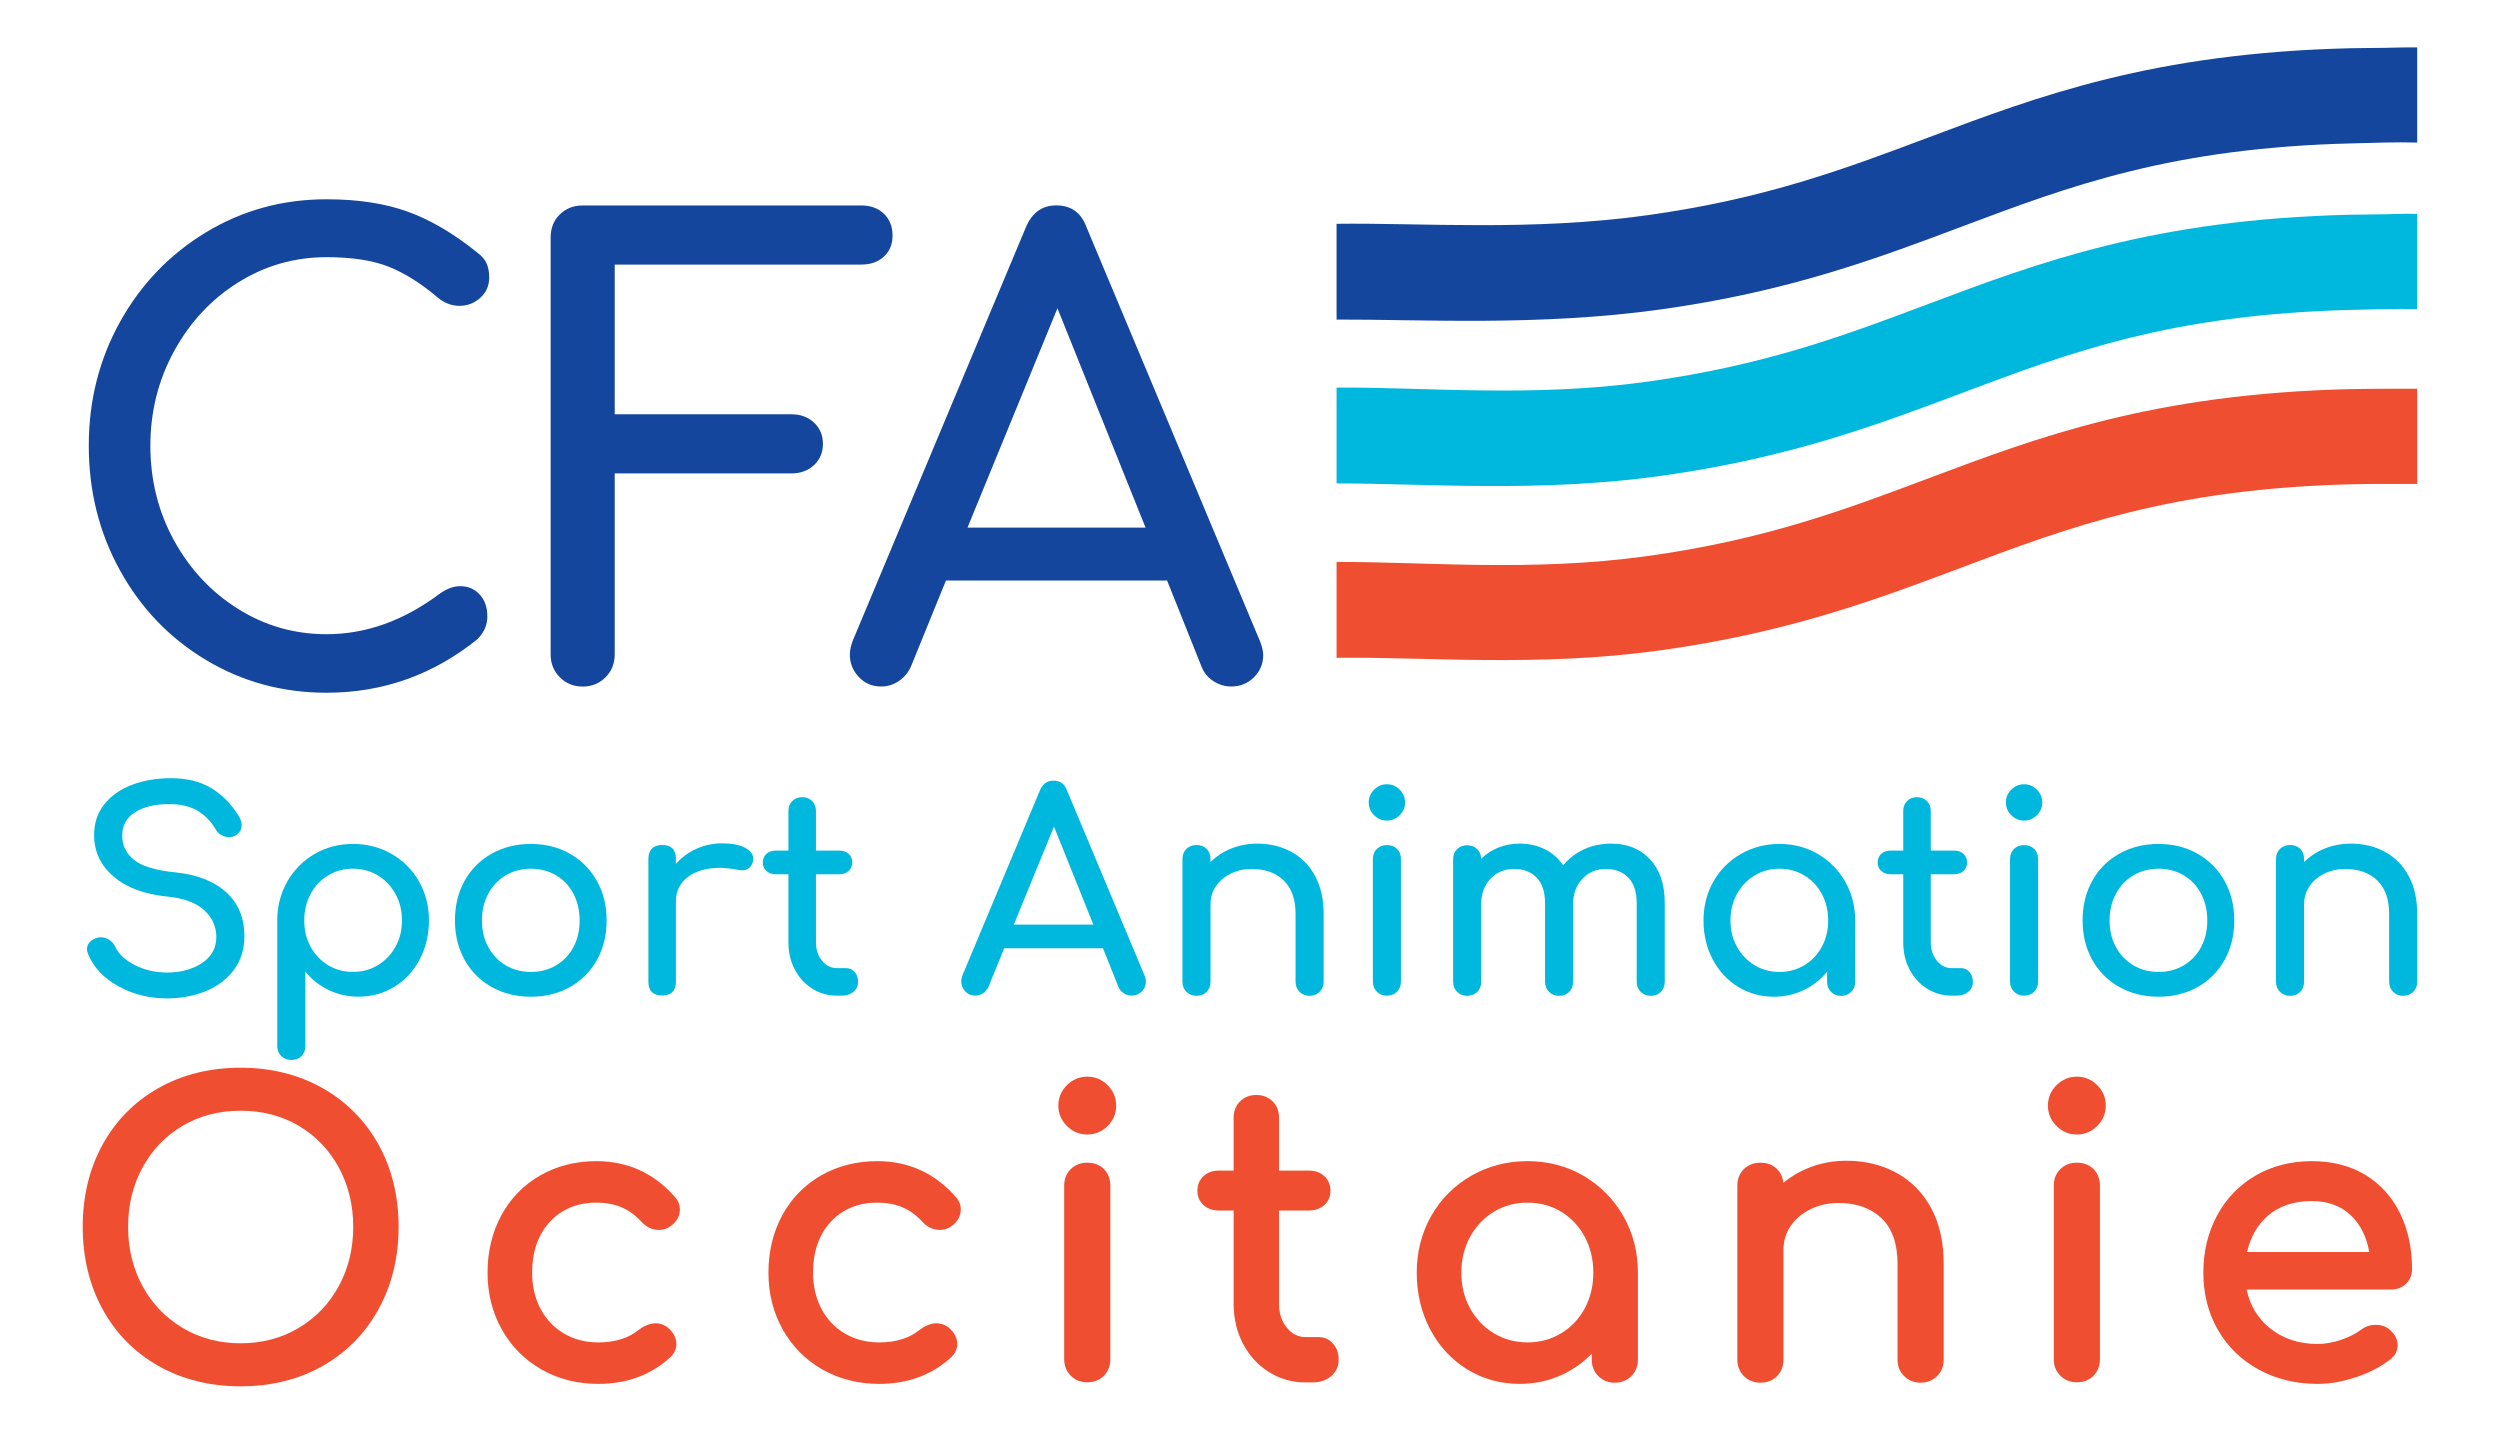 <svg clip-rule="evenodd" fill-rule="evenodd" stroke-linejoin="round" stroke-miterlimit="2" viewBox="0 0 150 87" xmlns="http://www.w3.org/2000/svg"><g fill-rule="nonzero"><path d="m0 29.009c-2.669 0-5.104-.643-7.235-1.914-2.131-1.269-3.816-3.024-5.009-5.221-1.194-2.197-1.799-4.685-1.799-7.394 0-2.708.605-5.197 1.799-7.394 1.193-2.195 2.869-3.942 4.984-5.197 2.115-1.253 4.558-1.89 7.26-1.89s5.145.637 7.26 1.89c2.114 1.253 3.79 3.002 4.983 5.197 1.194 2.198 1.8 4.687 1.8 7.394 0 2.708-.606 5.196-1.8 7.394-1.192 2.197-2.877 3.952-5.008 5.221-2.133 1.269-4.567 1.914-7.235 1.914m10.188-31.846c-2.981-1.679-6.408-2.531-10.188-2.531-3.812 0-7.255.852-10.237 2.531-2.985 1.682-5.335 4.058-6.985 7.061-1.646 2.994-2.48 6.444-2.48 10.256s.834 7.271 2.479 10.281c1.651 3.019 4.001 5.402 6.986 7.085 2.982 1.68 6.425 2.531 10.237 2.531s7.248-.851 10.212-2.531c2.97-1.684 5.32-4.066 6.985-7.083 1.662-3.015 2.505-6.474 2.505-10.283s-.843-7.261-2.506-10.257c-1.664-3.002-4.022-5.376-7.008-7.06" fill="#f04e30" transform="matrix(.481 0 0 .481 14.44 66.644)"/><path d="m0-17.435c1.171 0 2.223.192 3.125.575.899.382 1.745.995 2.509 1.82.594.669 1.332 1.008 2.194 1.008.501 0 .953-.139 1.343-.41.825-.562 1.244-1.279 1.244-2.128 0-.585-.199-1.1-.584-1.525-2.596-2.995-5.903-4.514-9.831-4.514-2.587 0-4.945.599-7.006 1.778-2.065 1.183-3.695 2.855-4.844 4.969-1.146 2.111-1.726 4.523-1.726 7.168 0 2.587.598 4.967 1.777 7.075 1.181 2.114 2.842 3.792 4.939 4.991 2.093 1.195 4.483 1.802 7.103 1.802 3.588 0 6.624-1.131 9.034-3.374.464-.465.7-1.002.7-1.594 0-.769-.358-1.46-1.084-2.072-1.023-.768-2.288-.682-3.558.258-1.28 1.068-2.994 1.61-5.092 1.61-1.606 0-3.051-.375-4.295-1.112-1.243-.738-2.223-1.774-2.914-3.077-.695-1.314-1.048-2.831-1.048-4.507 0-2.637.749-4.778 2.227-6.364 1.47-1.577 3.417-2.377 5.787-2.377" fill="#f04e30" transform="matrix(.481 0 0 .481 35.783 80.544)"/><path d="m0-17.435c1.171 0 2.223.192 3.125.575.899.382 1.745.995 2.509 1.82.594.669 1.332 1.008 2.194 1.008.501 0 .953-.139 1.343-.41.825-.562 1.244-1.279 1.244-2.128 0-.585-.199-1.1-.584-1.525-2.596-2.995-5.903-4.514-9.831-4.514-2.587 0-4.945.599-7.006 1.778-2.065 1.183-3.695 2.855-4.844 4.969-1.146 2.111-1.726 4.523-1.726 7.168 0 2.587.598 4.967 1.777 7.075 1.181 2.114 2.842 3.792 4.939 4.991 2.093 1.195 4.483 1.802 7.103 1.802 3.588 0 6.623-1.131 9.034-3.374.464-.465.7-1.002.7-1.594 0-.769-.359-1.46-1.084-2.072-1.023-.768-2.287-.682-3.558.258-1.28 1.068-2.994 1.61-5.092 1.61-1.606 0-3.051-.375-4.295-1.112-1.243-.738-2.223-1.774-2.914-3.077-.695-1.314-1.048-2.831-1.048-4.507 0-2.637.749-4.778 2.227-6.364 1.47-1.577 3.417-2.377 5.787-2.377" fill="#f04e30" transform="matrix(.481 0 0 .481 52.637 80.544)"/><path d="m0-7.215c-.98 0-1.835.358-2.542 1.065s-1.065 1.563-1.065 2.542c0 .982.358 1.837 1.065 2.544.707.705 1.562 1.064 2.542 1.064.981 0 1.837-.359 2.543-1.064.707-.706 1.065-1.561 1.065-2.544 0-.98-.358-1.836-1.065-2.542-.707-.707-1.562-1.065-2.543-1.065" fill="#f04e30" transform="matrix(.481 0 0 .481 65.236 68.07)"/><path d="m0-27.395c-.817 0-1.507.268-2.051.792-.549.531-.827 1.232-.827 2.087v21.638c0 .819.277 1.51.823 2.055.544.546 1.236.823 2.055.823.854 0 1.557-.279 2.086-.827.526-.545.792-1.235.792-2.051v-21.638c0-.852-.268-1.552-.797-2.081s-1.229-.798-2.081-.798" fill="#f04e30" transform="matrix(.481 0 0 .481 65.236 82.938)"/><path d="m0 24.537h-1.653c-.921 0-1.679-.382-2.319-1.167-.659-.81-.979-1.794-.979-3.006v-11.611h3.735c.78 0 1.427-.232 1.924-.689.504-.466.76-1.055.76-1.752 0-.76-.256-1.381-.761-1.848-.496-.457-1.143-.69-1.923-.69h-3.735v-6.603c0-.821-.269-1.503-.798-2.032-.53-.53-1.215-.798-2.032-.798-.818 0-1.502.268-2.032.798-.53.529-.798 1.211-.798 2.032v6.603h-1.838c-.781 0-1.428.233-1.924.69-.504.467-.759 1.088-.759 1.848 0 .697.255 1.286.759 1.752.496.457 1.143.689 1.924.689h1.838v11.611c0 1.84.392 3.523 1.164 4.999.775 1.483 1.861 2.67 3.228 3.531 1.372.865 2.908 1.302 4.566 1.302h.875c.936 0 1.717-.262 2.324-.775.626-.532.943-1.224.943-2.055 0-.809-.239-1.489-.71-2.016-.482-.54-1.081-.813-1.779-.813" fill="#f04e30" transform="matrix(.481 0 0 .481 79.122 68.421)"/><path d="m0-15.17c1.244-.753 2.656-1.133 4.195-1.133 1.537 0 2.95.38 4.193 1.133 1.244.753 2.235 1.807 2.943 3.129.711 1.332 1.071 2.839 1.071 4.479 0 1.641-.36 3.14-1.07 4.455-.709 1.309-1.698 2.354-2.943 3.106h-.001c-1.243.753-2.654 1.135-4.193 1.135s-2.951-.382-4.195-1.135c-1.246-.753-2.245-1.8-2.969-3.109-.725-1.312-1.093-2.809-1.093-4.452 0-1.641.368-3.147 1.094-4.475.724-1.325 1.723-2.38 2.968-3.133m11.179-4.479c-2.08-1.212-4.429-1.828-6.984-1.828-2.556 0-4.921.615-7.03 1.828-2.112 1.213-3.79 2.9-4.987 5.011s-1.802 4.491-1.802 7.076c0 2.583.563 4.96 1.675 7.068 1.113 2.111 2.667 3.791 4.618 4.991 1.95 1.201 4.156 1.81 6.554 1.81 1.93 0 3.756-.406 5.423-1.206 1.343-.646 2.538-1.507 3.562-2.567v.748c0 .82.276 1.512.822 2.057.544.546 1.237.822 2.056.822s1.512-.276 2.058-.822c.543-.545.82-1.237.82-2.057v-10.844c0-2.585-.613-4.965-1.826-7.079-1.214-2.109-2.883-3.795-4.959-5.008" fill="#f04e30" transform="matrix(.481 0 0 .481 89.634 79.999)"/><path d="m0-24.672c-1.833-1-3.927-1.507-6.219-1.507-1.664 0-3.252.295-4.718.878-1.179.469-2.24 1.102-3.167 1.885-.065-.691-.328-1.27-.781-1.723-.529-.529-1.229-.798-2.081-.798-.816 0-1.507.268-2.05.792-.549.532-.828 1.233-.828 2.087v21.686c0 .82.277 1.512.823 2.056.544.546 1.236.823 2.055.823.855 0 1.557-.279 2.086-.827.526-.544.793-1.235.793-2.052v-13.712c0-1.079.296-2.068.881-2.939.589-.876 1.421-1.583 2.471-2.101 1.057-.521 2.249-.785 3.544-.785 2.216 0 4.013.642 5.339 1.908 1.322 1.261 1.993 3.168 1.993 5.667v11.962c0 .82.276 1.512.822 2.056.545.546 1.236.823 2.056.823s1.511-.277 2.057-.823c.545-.544.821-1.236.821-2.056v-11.962c0-2.68-.524-5.008-1.554-6.923-1.038-1.925-2.498-3.409-4.343-4.415" fill="#f04e30" transform="matrix(.481 0 0 .481 113.785 82.237)"/><path d="m0-7.215c-.979 0-1.835.358-2.542 1.065s-1.065 1.563-1.065 2.542c0 .982.358 1.837 1.065 2.544.706.705 1.562 1.064 2.542 1.064.982 0 1.838-.359 2.544-1.064.706-.706 1.064-1.561 1.064-2.544 0-.98-.358-1.836-1.064-2.542-.707-.707-1.563-1.065-2.544-1.065" fill="#f04e30" transform="matrix(.481 0 0 .481 124.611 68.07)"/><path d="m0-27.395c-.816 0-1.507.268-2.05.792-.55.531-.828 1.232-.828 2.087v21.638c0 .819.276 1.51.822 2.055.545.546 1.237.823 2.056.823.854 0 1.557-.279 2.086-.827.526-.545.793-1.235.793-2.051v-21.638c0-.852-.269-1.552-.798-2.081s-1.229-.798-2.081-.798" fill="#f04e30" transform="matrix(.481 0 0 .481 124.611 82.938)"/><path d="m0-14.133c1.393-1.226 3.242-1.847 5.498-1.847 2.022 0 3.678.618 4.925 1.831 1.164 1.138 1.919 2.657 2.244 4.52h-15.239c.417-1.857 1.28-3.37 2.571-4.504zm17.249 8.473c.5-.483.755-1.095.755-1.821 0-2.608-.505-4.959-1.499-6.983-1.003-2.036-2.46-3.647-4.333-4.782-1.871-1.137-4.116-1.712-6.674-1.712-2.588 0-4.936.598-6.982 1.778-2.048 1.184-3.669 2.857-4.819 4.969-1.145 2.11-1.726 4.522-1.726 7.168 0 2.652.615 5.058 1.83 7.153 1.213 2.098 2.924 3.759 5.087 4.94 2.156 1.177 4.626 1.775 7.34 1.775 1.529 0 3.15-.285 4.819-.848 1.673-.563 3.097-1.305 4.22-2.197.623-.468.938-1.065.938-1.778 0-.737-.344-1.396-1.006-1.949-.433-.392-1.014-.59-1.726-.59-.706 0-1.328.21-1.847.618-.642.489-1.48.91-2.488 1.252-1.005.341-1.985.513-2.91.513-2.358 0-4.374-.673-5.996-2-1.499-1.229-2.461-2.838-2.863-4.789h17.999c.753 0 1.387-.241 1.881-.717" fill="#f04e30" transform="matrix(.481 0 0 .481 136.063 79.75)"/><g fill="#00b8de"><path d="m0 24.447c-1.819-1.007-3.073-2.323-3.76-3.949-.114-.275-.171-.503-.171-.687 0-.343.126-.646.377-.91.253-.263.596-.44 1.031-.531.069-.023.183-.035.344-.035.366 0 .714.109 1.047.326.331.218.577.51.737.876.413.891 1.225 1.647 2.438 2.266 1.213.618 2.553.927 4.018.927 1.717 0 3.17-.395 4.36-1.185 1.19-.788 1.785-1.87 1.785-3.244 0-1.304-.503-2.42-1.51-3.347-1.008-.929-2.541-1.495-4.6-1.7-2.84-.276-5.071-1.104-6.697-2.49-1.626-1.385-2.438-3.119-2.438-5.202 0-1.465.417-2.728 1.255-3.794.834-1.064 1.979-1.877 3.432-2.437 1.455-.561 3.084-.842 4.894-.842 1.968 0 3.627.401 4.978 1.202s2.494 1.946 3.433 3.434c.275.435.412.846.412 1.236 0 .503-.229.916-.686 1.236-.252.161-.55.241-.893.241-.344 0-.664-.086-.961-.259-.299-.171-.528-.405-.687-.702-.618-1.032-1.39-1.816-2.317-2.353-.928-.537-2.101-.806-3.52-.806-1.74 0-3.148.336-4.223 1.012-1.077.675-1.614 1.654-1.614 2.935 0 1.19.481 2.186 1.442 2.987.962.802 2.678 1.328 5.151 1.58 2.746.275 4.874 1.105 6.385 2.489 1.511 1.386 2.267 3.21 2.267 5.477 0 1.648-.446 3.061-1.34 4.24-.892 1.179-2.077 2.06-3.553 2.644-1.476.583-3.062.876-4.755.876-2.221 0-4.24-.504-6.061-1.511" transform="matrix(.481 0 0 .481 7.108 47.419)"/><path d="m0 3.297c.927-.562 1.659-1.328 2.197-2.3.538-.973.807-2.066.807-3.279s-.269-2.313-.807-3.297c-.538-.983-1.27-1.756-2.197-2.317-.927-.562-1.963-.842-3.108-.842s-2.18.28-3.106.842c-.929.561-1.655 1.334-2.181 2.317-.526.984-.791 2.084-.791 3.297s.265 2.306.791 3.279c.526.972 1.252 1.738 2.181 2.3.926.561 1.961.841 3.106.841s2.181-.28 3.108-.841m1.717-13.872c1.453.837 2.592 1.98 3.415 3.434.825 1.455 1.237 3.073 1.237 4.859 0 1.784-.384 3.404-1.151 4.857-.766 1.455-1.819 2.593-3.159 3.418-1.338.823-2.831 1.235-4.48 1.235-1.328 0-2.564-.274-3.707-.824-1.146-.549-2.118-1.316-2.919-2.3v9.27c0 .527-.161.95-.481 1.271-.322.32-.744.48-1.271.48-.504 0-.921-.16-1.252-.48-.333-.321-.499-.744-.499-1.271v-15.656c0-1.786.417-3.404 1.254-4.859.835-1.454 1.968-2.597 3.4-3.434 1.429-.834 3.026-1.253 4.788-1.253s3.37.419 4.825 1.253" transform="matrix(.481 0 0 .481 22.673 56.324)"/><path d="m0 11.23c.927-.55 1.647-1.311 2.163-2.283.515-.974.772-2.077.772-3.314 0-1.236-.257-2.346-.772-3.331-.516-.984-1.236-1.75-2.163-2.3-.928-.549-1.975-.825-3.143-.825-1.167 0-2.213.276-3.14.825-.928.55-1.655 1.316-2.181 2.3-.527.985-.79 2.095-.79 3.331 0 1.237.263 2.34.79 3.314.526.972 1.253 1.733 2.181 2.283.927.549 1.973.823 3.14.823 1.168 0 2.215-.274 3.143-.823m-8.053 2.695c-1.442-.812-2.563-1.941-3.364-3.382-.801-1.443-1.202-3.079-1.202-4.91 0-1.855.401-3.503 1.202-4.944.801-1.442 1.922-2.569 3.364-3.382 1.442-.812 3.079-1.22 4.91-1.22 1.809 0 3.429.408 4.86 1.22 1.429.813 2.551 1.94 3.365 3.382.812 1.441 1.218 3.089 1.218 4.944 0 1.831-.401 3.467-1.202 4.91-.801 1.441-1.917 2.57-3.348 3.382s-3.061 1.218-4.893 1.218c-1.831 0-3.468-.406-4.91-1.218" transform="matrix(.481 0 0 .481 33.367 52.519)"/><path d="m0-17.889c.687.366 1.03.825 1.03 1.373 0 .162-.011.275-.034.345-.206.733-.663 1.098-1.373 1.098-.115 0-.286-.023-.516-.068-.915-.16-1.66-.24-2.232-.24-1.647 0-2.975.377-3.981 1.132-1.009.755-1.512 1.775-1.512 3.055v10.027c0 .549-.143.973-.429 1.27s-.716.446-1.287.446c-.55 0-.973-.142-1.271-.429-.297-.286-.446-.714-.446-1.287v-15.349c0-.548.149-.972.446-1.269.298-.297.721-.446 1.271-.446 1.145 0 1.716.571 1.716 1.715v.653c.687-.8 1.534-1.43 2.542-1.887 1.007-.459 2.081-.688 3.226-.688 1.213 0 2.163.184 2.85.549" transform="matrix(.481 0 0 .481 44.699 59.469)"/><path d="m0 18.85c.286.32.43.733.43 1.236 0 .504-.19.916-.567 1.237-.377.32-.864.48-1.46.48h-.617c-1.121 0-2.146-.291-3.073-.876-.927-.583-1.653-1.378-2.18-2.387-.528-1.006-.79-2.139-.79-3.397v-8.481h-1.578c-.483 0-.871-.138-1.169-.413-.297-.275-.446-.618-.446-1.03 0-.458.149-.823.446-1.098.298-.275.686-.412 1.169-.412h1.578v-4.945c0-.503.16-.916.481-1.236.32-.321.732-.481 1.236-.481.503 0 .916.16 1.236.481.321.32.481.733.481 1.236v4.945h2.918c.481 0 .869.137 1.168.412.297.275.445.64.445 1.098 0 .412-.148.755-.445 1.03-.299.275-.687.413-1.168.413h-2.918v8.481c0 .916.251 1.683.756 2.3.502.617 1.12.927 1.853.927h1.167c.413 0 .761.16 1.047.48" transform="matrix(.481 0 0 .481 51.277 49.251)"/><path d="m0 9.101h9.923l-4.909-12.225zm16.481 7.106c0 .481-.171.894-.515 1.236-.343.345-.767.515-1.27.515-.343 0-.67-.096-.979-.291-.308-.195-.532-.464-.669-.806l-1.923-4.809h-12.327l-1.957 4.809c-.16.342-.389.611-.686.806s-.618.291-.962.291c-.503 0-.921-.176-1.253-.532-.332-.354-.498-.773-.498-1.254 0-.227.058-.491.173-.788l9.648-23.039c.342-.802.903-1.202 1.682-1.202.825 0 1.384.4 1.682 1.202l9.683 23.107c.114.297.171.549.171.755" transform="matrix(.481 0 0 .481 60.828 51.099)"/><path d="m0-16.927c1.258.687 2.243 1.687 2.953 3.004.708 1.316 1.065 2.902 1.065 4.756v8.446c0 .504-.167.921-.498 1.253-.332.333-.75.498-1.253.498-.505 0-.923-.165-1.255-.498-.331-.332-.497-.749-.497-1.253v-8.446c0-1.854-.497-3.256-1.494-4.206-.995-.95-2.317-1.425-3.964-1.425-.963 0-1.838.194-2.628.584s-1.407.916-1.853 1.578c-.448.665-.67 1.408-.67 2.232v9.683c0 .504-.16.921-.481 1.253-.322.333-.744.498-1.271.498-.504 0-.921-.165-1.253-.498-.332-.332-.498-.749-.498-1.253v-15.313c0-.527.166-.95.498-1.27s.749-.48 1.253-.48c.527 0 .949.16 1.271.48.321.32.481.743.481 1.27v.377c.732-.731 1.602-1.299 2.609-1.7 1.007-.399 2.083-.6 3.228-.6 1.578 0 2.998.343 4.257 1.03" transform="matrix(.481 0 0 .481 77.486 59.255)"/><path d="m0 25.375c-.332-.332-.497-.75-.497-1.254v-15.279c0-.527.165-.949.497-1.27.331-.32.75-.48 1.254-.48.526 0 .949.16 1.269.48.321.321.481.743.481 1.27v15.279c0 .504-.16.922-.481 1.254-.32.331-.743.497-1.269.497-.504 0-.923-.166-1.254-.497m-.343-22.01c-.446-.446-.67-.978-.67-1.595 0-.62.224-1.151.67-1.597.447-.447.979-.67 1.597-.67.617 0 1.149.223 1.597.67.446.446.669.977.669 1.597 0 .617-.223 1.149-.669 1.595-.448.448-.98.67-1.597.67-.618 0-1.15-.222-1.597-.67" transform="matrix(.481 0 0 .481 82.611 47.295)"/><path d="m0-15.073c1.226 1.306 1.837 3.124 1.837 5.46v9.819c0 .504-.16.921-.481 1.253-.32.333-.744.498-1.27.498-.503 0-.921-.165-1.253-.498-.331-.332-.497-.749-.497-1.253v-9.819c0-1.397-.35-2.456-1.047-3.177-.699-.721-1.631-1.081-2.799-1.081-1.19 0-2.17.412-2.936 1.236-.767.825-1.151 1.877-1.151 3.159v9.682c0 .504-.16.921-.48 1.253-.32.333-.743.498-1.27.498-.504 0-.923-.165-1.254-.498-.331-.332-.497-.749-.497-1.253v-9.819c0-1.397-.349-2.456-1.047-3.177-.699-.721-1.631-1.081-2.798-1.081-1.214 0-2.203.412-2.97 1.236-.768.825-1.15 1.877-1.15 3.159v9.682c0 .504-.161.921-.481 1.253-.322.333-.744.498-1.27.498-.505 0-.922-.165-1.253-.498-.333-.332-.499-.749-.499-1.253v-15.279c0-.526.166-.949.499-1.27.331-.32.748-.481 1.253-.481.502 0 .915.154 1.236.464.32.309.491.716.515 1.218.595-.594 1.303-1.058 2.128-1.39.825-.331 1.717-.498 2.678-.498 1.167 0 2.214.234 3.141.704.929.47 1.688 1.139 2.285 2.009.686-.847 1.544-1.512 2.574-1.992 1.03-.481 2.174-.721 3.434-.721 1.992 0 3.599.653 4.823 1.957" transform="matrix(.481 0 0 .481 99.002 58.809)"/><path d="m0 11.194c.927-.562 1.653-1.328 2.18-2.3.526-.973.79-2.066.79-3.279s-.264-2.313-.79-3.297c-.527-.983-1.253-1.756-2.18-2.317-.927-.562-1.963-.842-3.107-.842-1.146 0-2.18.28-3.108.842-.927.561-1.659 1.334-2.198 2.317-.537.984-.807 2.084-.807 3.297s.27 2.306.807 3.279c.539.972 1.271 1.738 2.198 2.3.928.561 1.962.841 3.108.841 1.144 0 2.18-.28 3.107-.841m1.683-13.872c1.429.837 2.563 1.98 3.399 3.434.835 1.455 1.253 3.073 1.253 4.859v7.656c0 .504-.166.921-.498 1.253-.332.333-.75.498-1.254.498-.503 0-.921-.165-1.253-.498-.331-.332-.497-.749-.497-1.253v-1.27c-.803.984-1.774 1.751-2.918 2.3-1.145.55-2.382.824-3.709.824-1.647 0-3.143-.412-4.48-1.235-1.34-.825-2.393-1.963-3.16-3.418-.766-1.453-1.15-3.073-1.15-4.857 0-1.786.413-3.404 1.236-4.859.825-1.454 1.963-2.597 3.417-3.434 1.453-.834 3.061-1.253 4.824-1.253 1.762 0 3.359.419 4.79 1.253" transform="matrix(.481 0 0 .481 108.263 52.528)"/><path d="m0 18.85c.286.32.43.733.43 1.236 0 .504-.19.916-.567 1.237-.377.32-.864.48-1.46.48h-.617c-1.121 0-2.146-.291-3.073-.876-.927-.583-1.653-1.378-2.18-2.387-.527-1.006-.79-2.139-.79-3.397v-8.481h-1.578c-.482 0-.871-.138-1.169-.413-.297-.275-.446-.618-.446-1.03 0-.458.149-.823.446-1.098.298-.275.687-.412 1.169-.412h1.578v-4.945c0-.503.16-.916.481-1.236.32-.321.732-.481 1.236-.481.503 0 .916.16 1.236.481.321.32.481.733.481 1.236v4.945h2.919c.48 0 .868.137 1.167.412.297.275.446.64.446 1.098 0 .412-.149.755-.446 1.03-.299.275-.687.413-1.167.413h-2.919v8.481c0 .916.252 1.683.756 2.3.503.617 1.12.927 1.853.927h1.167c.413 0 .762.16 1.047.48" transform="matrix(.481 0 0 .481 118.166 49.251)"/><path d="m0 25.375c-.331-.332-.497-.75-.497-1.254v-15.279c0-.527.166-.949.497-1.27.331-.32.75-.48 1.254-.48.526 0 .949.16 1.269.48.321.321.481.743.481 1.27v15.279c0 .504-.16.922-.481 1.254-.32.331-.743.497-1.269.497-.504 0-.923-.166-1.254-.497m-.343-22.01c-.446-.446-.67-.978-.67-1.595 0-.62.224-1.151.67-1.597.447-.447.979-.67 1.597-.67.617 0 1.149.223 1.597.67.446.446.669.977.669 1.597 0 .617-.223 1.149-.669 1.595-.448.448-.98.67-1.597.67-.618 0-1.15-.222-1.597-.67" transform="matrix(.481 0 0 .481 120.841 47.295)"/><path d="m0 11.23c.927-.55 1.647-1.311 2.163-2.283.515-.974.772-2.077.772-3.314 0-1.236-.257-2.346-.772-3.331-.516-.984-1.236-1.75-2.163-2.3-.929-.549-1.976-.825-3.143-.825s-2.213.276-3.14.825c-.929.55-1.655 1.316-2.182 2.3-.525.985-.79 2.095-.79 3.331 0 1.237.265 2.34.79 3.314.527.972 1.253 1.733 2.182 2.283.927.549 1.973.823 3.14.823s2.214-.274 3.143-.823m-8.053 2.695c-1.442-.812-2.563-1.941-3.365-3.382-.801-1.443-1.201-3.079-1.201-4.91 0-1.855.4-3.503 1.201-4.944.802-1.442 1.923-2.569 3.365-3.382 1.442-.812 3.079-1.22 4.91-1.22 1.808 0 3.428.408 4.86 1.22 1.429.813 2.551 1.94 3.364 3.382.813 1.441 1.219 3.089 1.219 4.944 0 1.831-.402 3.467-1.202 4.91-.801 1.441-1.917 2.57-3.348 3.382-1.432.812-3.062 1.218-4.893 1.218s-3.468-.406-4.91-1.218" transform="matrix(.481 0 0 .481 131.026 52.519)"/><path d="m0-16.927c1.259.687 2.243 1.687 2.953 3.004.709 1.316 1.066 2.902 1.066 4.756v8.446c0 .504-.167.921-.499 1.253-.332.333-.75.498-1.253.498-.504 0-.923-.165-1.254-.498-.331-.332-.497-.749-.497-1.253v-8.446c0-1.854-.497-3.256-1.494-4.206-.996-.95-2.317-1.425-3.965-1.425-.963 0-1.837.194-2.627.584s-1.408.916-1.854 1.578c-.447.665-.67 1.408-.67 2.232v9.683c0 .504-.16.921-.48 1.253-.322.333-.745.498-1.271.498-.505 0-.922-.165-1.253-.498-.333-.332-.499-.749-.499-1.253v-15.313c0-.527.166-.95.499-1.27.331-.32.748-.48 1.253-.48.526 0 .949.16 1.271.48.32.32.48.743.48 1.27v.377c.733-.731 1.603-1.299 2.61-1.7 1.006-.399 2.083-.6 3.227-.6 1.579 0 2.999.343 4.257 1.03" transform="matrix(.481 0 0 .481 143.1 59.255)"/></g><path d="m0 53.407c-4.535-2.714-8.107-6.429-10.721-11.142-2.612-4.713-3.918-9.913-3.918-15.599 0-5.636 1.306-10.798 3.918-15.485 2.614-4.688 6.186-8.402 10.721-11.144 4.533-2.74 9.541-4.11 15.023-4.11 3.892 0 7.262.513 10.105 1.536 2.843 1.026 5.725 2.717 8.645 5.073.616.46 1.024.934 1.23 1.422.204.487.307 1.062.307 1.728 0 1.026-.373 1.87-1.114 2.536-.743.666-1.602.998-2.575.998s-1.87-.332-2.688-.998c-2.102-1.793-4.151-3.086-6.149-3.88-1.997-.794-4.585-1.192-7.761-1.192-3.996 0-7.673 1.05-11.027 3.151-3.356 2.101-6.02 4.957-7.992 8.568-1.973 3.612-2.959 7.544-2.959 11.797 0 4.303.986 8.247 2.959 11.833 1.972 3.587 4.636 6.43 7.992 8.531 3.354 2.101 7.031 3.149 11.027 3.149 4.918 0 9.631-1.689 14.14-5.071.87-.615 1.715-.922 2.535-.922.973 0 1.779.346 2.421 1.038.64.691.961 1.601.961 2.727 0 1.076-.412 2.024-1.23 2.843-5.533 4.457-11.809 6.686-18.827 6.686-5.482 0-10.49-1.357-15.023-4.073" fill="#14469e" transform="matrix(.481 0 0 .481 12.368 13.916)"/><path d="m0 57.71c-.769-.767-1.153-1.716-1.153-2.843v-52.024c0-1.178.384-2.138 1.153-2.881s1.716-1.115 2.845-1.115h34.733c1.178 0 2.126.346 2.844 1.038.716.691 1.076 1.601 1.076 2.727 0 1.076-.36 1.947-1.076 2.613-.718.667-1.666.999-2.844.999h-30.738v18.673h22.055c1.126 0 2.061.346 2.805 1.037.741.693 1.113 1.576 1.113 2.652s-.372 1.96-1.113 2.651c-.744.692-1.679 1.037-2.805 1.037h-22.055v22.593c0 1.127-.384 2.076-1.153 2.843-.768.769-1.717 1.153-2.842 1.153-1.129 0-2.076-.384-2.845-1.153" fill="#14469e" transform="matrix(.481 0 0 .481 33.593 12.881)"/><path d="m0 20.365h22.208l-10.988-27.358zm36.886 15.907c0 1.075-.384 1.998-1.154 2.765-.766.769-1.715 1.153-2.842 1.153-.769 0-1.499-.217-2.19-.653-.692-.434-1.192-1.037-1.499-1.805l-4.303-10.76h-27.587l-4.38 10.76c-.36.768-.873 1.371-1.537 1.805-.667.436-1.383.653-2.152.653-1.127 0-2.063-.395-2.805-1.19-.744-.794-1.115-1.73-1.115-2.805 0-.512.129-1.102.385-1.768l21.593-51.563c.769-1.793 2.023-2.689 3.766-2.689 1.845 0 3.099.896 3.766 2.689l21.67 51.717c.255.666.384 1.229.384 1.691" fill="#14469e" transform="matrix(.481 0 0 .481 58.05 21.859)"/><path d="m0-34.716c-1.034 0-2.065.012-3.105.037-24.619.585-38.867 5.943-52.646 11.126-10.475 3.939-20.368 7.659-35.09 9.704-14.56 2.023-28.022.666-38.755.74v11.946c11.228-.13 25.186 1.183 40.39-.927 16.03-2.227 27.014-6.357 37.635-10.351 13.444-5.057 26.141-9.833 48.749-10.371 2.693-.064 5.372-.03 8.024-.037v-11.874c-1.596-.013-3.456.007-5.202.007" fill="#f04e30" transform="matrix(.481 0 0 .481 142.53 40.026)"/><path d="m0-34.611c-1.034 0-2.065.012-3.105.037-24.619.586-38.867 5.944-52.646 11.126-10.475 3.939-20.368 7.659-35.09 9.704-14.56 2.023-28.187.633-38.755.739v11.95c11.063-.001 25.186 1.18 40.39-.93 16.03-2.227 27.014-6.357 37.635-10.351 13.444-5.056 26.141-9.832 48.749-10.37 2.693-.064 5.305-.149 8.024-.095v-11.876c-1.654-.059-3.456.066-5.202.066" fill="#00b8de" transform="matrix(.481 0 0 .481 142.53 29.512)"/><path d="m0-34.639c-1.034 0-2.065.012-3.105.037-24.619.586-38.867 5.944-52.646 11.126-10.475 3.939-20.368 7.659-35.09 9.704-14.56 2.024-28.187.931-38.755 1.07v11.947c10.733-.031 25.186.852 40.39-1.258 16.03-2.227 27.014-6.357 37.635-10.351 13.444-5.056 26.141-9.832 48.749-10.37 2.693-.065 5.365-.18 8.024-.098v-11.873c-1.596-.031-3.456.066-5.202.066" fill="#14469e" transform="matrix(.481 0 0 .481 142.53 19.537)"/></g></svg>